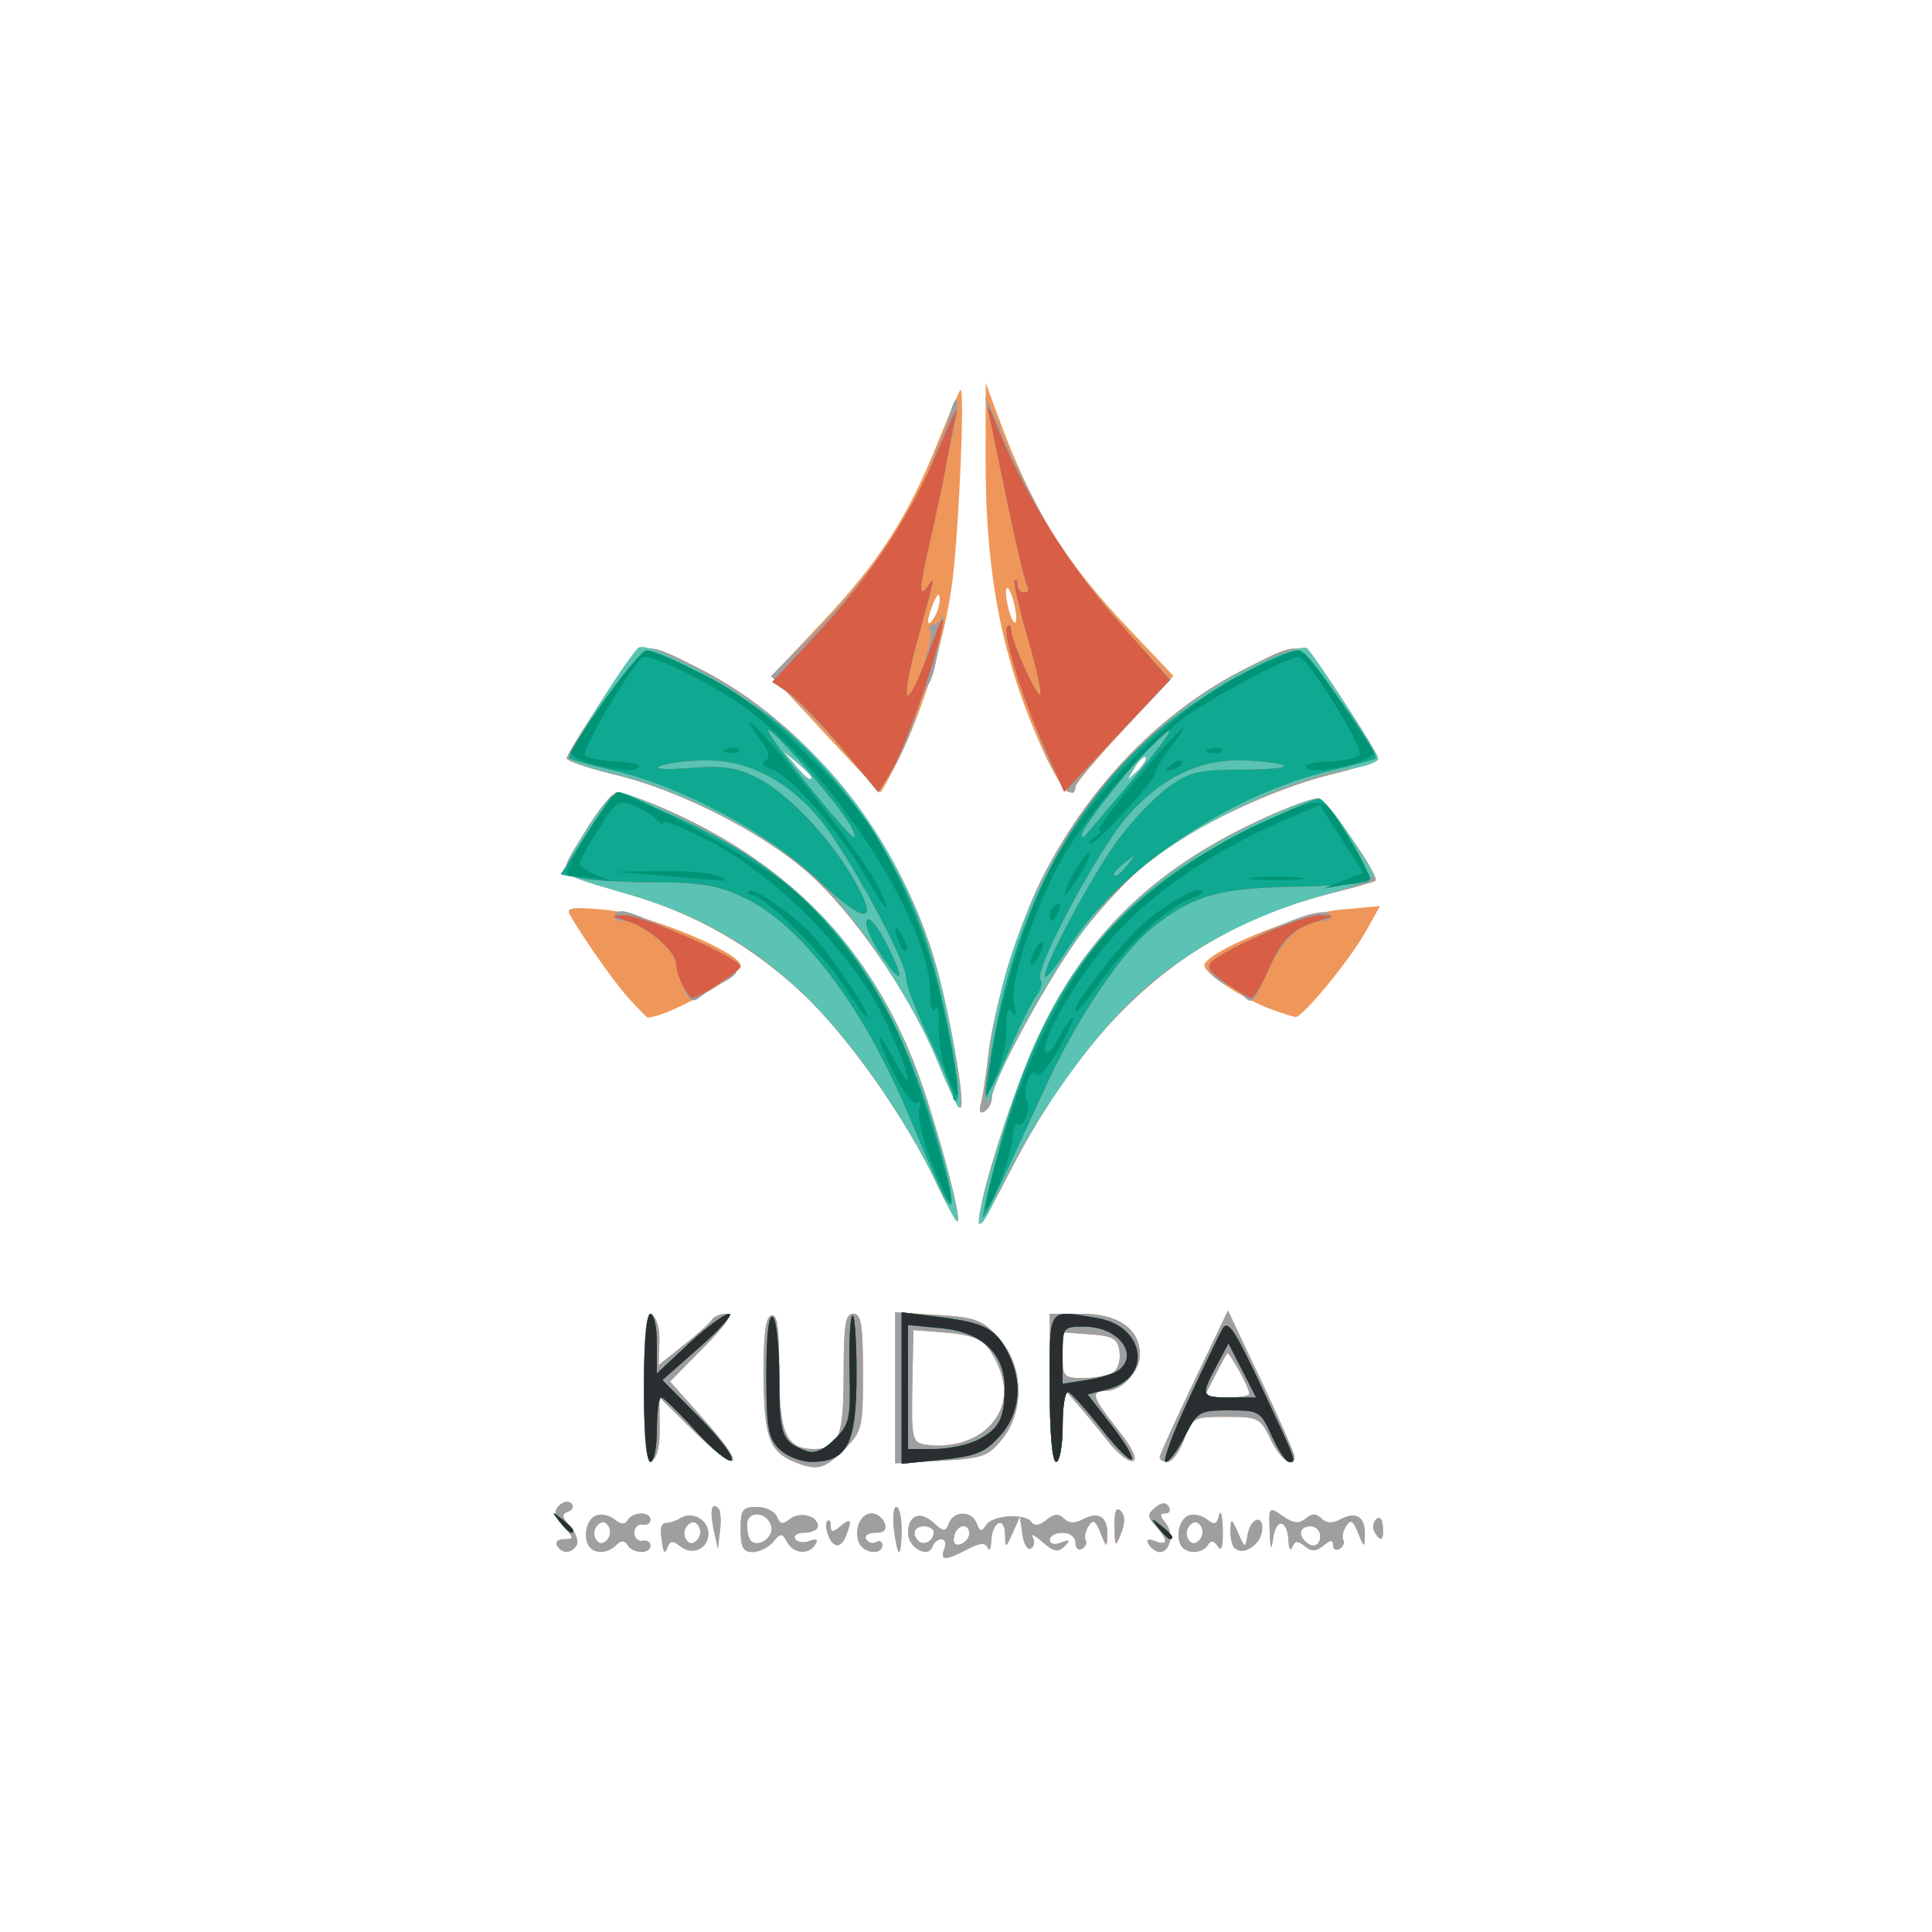 <?xml version="1.0" encoding="UTF-8" standalone="no"?> <svg xmlns:inkscape="http://www.inkscape.org/namespaces/inkscape" xmlns:sodipodi="http://sodipodi.sourceforge.net/DTD/sodipodi-0.dtd" xmlns="http://www.w3.org/2000/svg" xmlns:svg="http://www.w3.org/2000/svg" version="1.1" id="svg4473" width="96" height="96" viewBox="0 0 96 96" sodipodi:docname="kudra.svg" inkscape:version="1.1.1 (3bf5ae0d25, 2021-09-20)"><defs id="defs4477"></defs><g inkscape:groupmode="layer" inkscape:label="Image" id="g4479"><g id="g4501"><path style="fill:#ef975a;stroke-width:0.32" d="m 46.924,76.96 c 0.101,-0.264 0.037,-0.48 -0.143,-0.48 -0.18,0 -0.384,0.17 -0.453,0.378 -0.198,0.594 -1.207,0.035 -1.207,-0.669 0,-0.897 0.582,-1.141 1.261,-0.526 0.517,0.468 0.601,0.471 0.77,0.031 0.247,-0.644 1.135,-0.636 1.384,0.013 0.156,0.407 0.246,0.423 0.458,0.08 0.312,-0.505 1.953,-0.614 2.263,-0.151 0.139,0.207 0.401,0.169 0.734,-0.107 0.38,-0.315 0.613,-0.335 0.873,-0.074 0.244,0.244 0.543,0.255 0.953,0.036 0.769,-0.411 1.23,-0.117 1.204,0.769 -0.019,0.666 -0.036,0.661 -0.336,-0.091 -0.251,-0.628 -0.375,-0.697 -0.599,-0.335 -0.155,0.251 -0.218,0.562 -0.138,0.69 0.079,0.128 -0.002,0.324 -0.181,0.434 C 53.586,77.067 53.44,76.933 53.44,76.659 53.44,76.373 53.166,76.16 52.8,76.16 c -0.352,0 -0.64,0.159 -0.64,0.354 0,0.205 0.236,0.265 0.56,0.141 0.443,-0.169 0.478,-0.131 0.168,0.182 -0.311,0.314 -0.538,0.268 -1.095,-0.221 -0.386,-0.339 -0.603,-0.446 -0.482,-0.239 0.121,0.208 0.084,0.462 -0.083,0.565 -0.167,0.103 -0.358,-0.211 -0.425,-0.698 L 50.68,75.36 l -0.36,0.8 c -0.36,0.8 -0.36,0.8 -0.38,0.061 -0.025,-0.925 -0.651,-0.598 -0.686,0.358 -0.014,0.386 -0.094,0.534 -0.177,0.329 -0.112,-0.273 -0.381,-0.253 -1.015,0.078 -1.104,0.576 -1.367,0.57 -1.138,-0.026 z M 46.4,76.141 C 46.4,75.976 46.184,75.84 45.92,75.84 c -0.495,0 -0.636,0.378 -0.275,0.738 C 45.9,76.834 46.4,76.545 46.4,76.141 Z m 1.76,0.072 c 0,-0.579 -0.626,-0.473 -0.751,0.127 -0.069,0.334 0.051,0.48 0.32,0.39 0.237,-0.079 0.431,-0.312 0.431,-0.517 z M 27.68,76.8 c -0.109,-0.176 0.049,-0.32 0.351,-0.32 0.506,0 0.503,-0.051 -0.038,-0.648 -0.444,-0.491 -0.496,-0.737 -0.215,-1.019 0.204,-0.204 0.482,-0.253 0.616,-0.109 0.135,0.144 0.057,0.33 -0.174,0.412 -0.326,0.116 -0.302,0.28 0.111,0.736 0.292,0.323 0.436,0.74 0.321,0.927 -0.265,0.428 -0.715,0.437 -0.972,0.02 z m 1.653,0.107 c -0.392,-0.392 -0.219,-1.404 0.271,-1.593 0.266,-0.102 0.685,-0.019 0.932,0.186 0.306,0.254 0.513,0.266 0.655,0.036 C 31.454,75.108 32.32,75.096 32.32,75.52 c 0,0.176 -0.18,0.284 -0.4,0.24 -0.22,-0.044 -0.4,0.136 -0.4,0.4 0,0.264 0.18,0.444 0.4,0.4 0.22,-0.044 0.4,0.064 0.4,0.24 0,0.43 -0.867,0.409 -1.137,-0.028 -0.155,-0.251 -0.312,-0.251 -0.563,0 -0.393,0.393 -0.968,0.453 -1.287,0.135 z M 30.24,75.84 c -0.155,-0.251 -0.339,-0.269 -0.552,-0.056 -0.176,0.176 -0.215,0.489 -0.088,0.696 0.155,0.251 0.339,0.269 0.552,0.056 0.176,-0.176 0.215,-0.489 0.088,-0.696 z m 2.697,1.04 C 32.772,75.975 32.816,75.68 33.12,75.675 c 0.176,-0.003 0.487,-0.111 0.691,-0.241 C 34.386,75.068 35.2,75.52 35.2,76.204 c 0,0.76 -0.813,1.116 -1.413,0.618 -0.34,-0.282 -0.484,-0.271 -0.611,0.044 -0.129,0.321 -0.182,0.324 -0.239,0.013 z M 34.72,75.84 c -0.155,-0.251 -0.339,-0.269 -0.552,-0.056 -0.176,0.176 -0.215,0.489 -0.088,0.696 0.155,0.251 0.339,0.269 0.552,0.056 0.176,-0.176 0.215,-0.489 0.088,-0.696 z M 36.8,76 c 0,-0.985 0.098,-1.12 0.81,-1.12 0.446,0 0.894,0.22 0.997,0.488 0.144,0.374 0.29,0.403 0.626,0.124 0.485,-0.402 1.407,-0.181 1.407,0.338 0,0.182 -0.296,0.33 -0.659,0.33 -0.362,0 -0.574,0.138 -0.47,0.306 0.104,0.168 0.424,0.216 0.711,0.106 0.349,-0.134 0.446,-0.076 0.291,0.174 -0.328,0.531 -1.072,0.464 -1.402,-0.126 -0.254,-0.454 -0.319,-0.454 -0.695,0 C 38.188,76.895 37.731,77.12 37.401,77.12 36.928,77.12 36.8,76.882 36.8,76 Z m 1.532,-0.117 C 38.184,75.117 37.12,75.011 37.12,75.763 c 0,0.336 0.086,0.696 0.191,0.801 0.353,0.353 1.121,-0.16 1.021,-0.681 z M 42.676,76.64 c -0.254,-0.663 0.091,-1.44 0.64,-1.44 0.251,0 0.539,0.216 0.64,0.48 0.126,0.329 -0.019,0.48 -0.465,0.48 -0.358,0 -0.559,0.146 -0.448,0.325 0.111,0.179 0.335,0.242 0.499,0.141 0.164,-0.101 0.298,-0.032 0.298,0.155 0,0.519 -0.956,0.403 -1.164,-0.141 z M 44.419,76 c -0.072,-0.616 -0.016,-1.12 0.125,-1.12 0.141,0 0.256,0.504 0.256,1.12 0,0.616 -0.056,1.12 -0.125,1.12 -0.069,0 -0.184,-0.504 -0.256,-1.12 z m 12.667,0.746 c -0.156,-0.252 -0.057,-0.307 0.301,-0.17 0.664,0.255 0.682,-0.04 0.044,-0.745 -0.423,-0.467 -0.427,-0.59 -0.028,-0.921 0.313,-0.26 0.526,-0.275 0.667,-0.046 0.114,0.185 0.037,0.336 -0.171,0.336 -0.283,0 -0.279,0.119 0.017,0.476 0.42,0.506 0.233,1.444 -0.288,1.444 -0.171,0 -0.415,-0.168 -0.543,-0.374 z m 1.687,0.161 c -0.392,-0.392 -0.219,-1.404 0.271,-1.593 0.266,-0.102 0.686,-0.018 0.933,0.187 0.355,0.294 0.481,0.251 0.599,-0.204 0.082,-0.317 0.164,-9.6e-4 0.182,0.703 0.021,0.827 -0.065,1.127 -0.243,0.846 -0.192,-0.303 -0.341,-0.327 -0.494,-0.08 -0.243,0.394 -0.919,0.47 -1.248,0.141 z M 59.68,75.84 c -0.155,-0.251 -0.339,-0.269 -0.552,-0.056 -0.176,0.176 -0.215,0.489 -0.088,0.696 0.155,0.251 0.339,0.269 0.552,0.056 0.176,-0.176 0.215,-0.489 0.088,-0.696 z m 1.653,1.067 c -0.117,-0.117 -0.204,-0.513 -0.193,-0.88 0.018,-0.603 0.054,-0.59 0.375,0.133 0.354,0.798 0.356,0.798 0.482,0.08 C 62.132,75.477 62.72,75.23 62.72,75.936 c 0,0.773 -0.932,1.426 -1.387,0.971 z m 1.755,-0.845 c -0.047,-1.191 -0.032,-1.207 0.65,-0.729 0.527,0.369 0.805,0.4 1.134,0.128 0.319,-0.265 0.53,-0.266 0.791,-0.006 0.244,0.244 0.543,0.255 0.953,0.036 0.769,-0.411 1.23,-0.117 1.204,0.769 -0.019,0.666 -0.036,0.661 -0.336,-0.091 -0.251,-0.628 -0.375,-0.697 -0.599,-0.335 -0.155,0.251 -0.218,0.562 -0.138,0.69 0.079,0.128 -0.002,0.324 -0.181,0.434 C 66.386,77.067 66.24,76.988 66.24,76.78 c 0,-0.282 -0.122,-0.277 -0.48,0.02 -0.367,0.304 -0.586,0.31 -0.929,0.026 -0.345,-0.286 -0.487,-0.277 -0.615,0.041 -0.091,0.227 -0.177,0.098 -0.191,-0.288 -0.038,-1.057 -0.603,-1.195 -0.756,-0.184 -0.107,0.708 -0.143,0.641 -0.182,-0.333 z M 65.6,76.32 c 0,-0.264 -0.216,-0.48 -0.48,-0.48 -0.5,0 -0.635,0.378 -0.267,0.747 C 65.222,76.955 65.6,76.82 65.6,76.32 Z M 35.463,76 c -0.206,-0.959 -0.107,-1.39 0.241,-1.043 0.101,0.101 0.135,0.593 0.075,1.093 L 35.67,76.96 Z m 5.684,0.274 c -0.111,-0.289 -0.126,-0.601 -0.034,-0.693 0.092,-0.092 0.168,0.018 0.168,0.245 0,0.33 0.096,0.333 0.48,0.014 0.521,-0.432 0.586,-0.329 0.286,0.454 -0.251,0.654 -0.644,0.646 -0.899,-0.02 z M 55.38,75.856 c -0.014,-0.758 0.083,-1.001 0.309,-0.774 0.218,0.218 0.225,0.591 0.02,1.104 -0.291,0.728 -0.311,0.708 -0.33,-0.33 z m 12.922,0.276 c -0.118,-0.191 -0.085,-0.478 0.073,-0.636 0.171,-0.171 0.308,-0.03 0.336,0.348 0.054,0.71 -0.087,0.81 -0.41,0.288 z M 39.509,72.656 c -1.284,-0.521 -1.539,-1.212 -1.565,-4.245 -0.017,-2.059 0.093,-2.949 0.376,-3.047 0.301,-0.103 0.4,0.579 0.4,2.746 C 38.72,71.228 39.061,72 40.439,72 41.687,72 41.92,71.412 41.92,68.256 c 0,-2.432 0.088,-2.976 0.48,-2.976 0.391,0 0.48,0.536 0.48,2.905 0,2.784 -0.039,2.944 -0.935,3.84 -0.975,0.975 -1.349,1.071 -2.436,0.631 z M 32,68.96 c 0,-2.848 0.095,-3.7 0.4,-3.593 0.23,0.081 0.385,0.631 0.364,1.299 l -0.036,1.159 1.231,-0.975 c 0.677,-0.536 1.314,-1.109 1.415,-1.272 0.101,-0.163 0.422,-0.297 0.714,-0.297 0.35,0 -0.034,0.572 -1.132,1.683 l -1.662,1.683 1.779,1.997 c 2.127,2.388 1.629,2.669 -0.683,0.386 l -1.631,-1.611 0.021,1.499 c 0.013,0.928 -0.132,1.552 -0.379,1.637 C 32.095,72.66 32,71.807 32,68.96 Z m 12.48,-0.001 v -3.753 l 2.122,0.135 c 1.904,0.121 2.216,0.241 3.04,1.162 1.219,1.364 1.289,3.589 0.157,5.004 -0.688,0.86 -0.968,0.959 -3.038,1.076 L 44.48,72.712 v -3.753 z m 4.72,1.87 c 0.836,-0.911 0.916,-2.002 0.244,-3.302 -0.515,-0.997 -0.945,-1.201 -2.831,-1.343 l -1.227,-0.093 -0.053,2.783 c -0.049,2.552 7.4e-5,2.792 0.587,2.898 1.227,0.221 2.565,-0.163 3.28,-0.943 z M 52.16,68.96 v -3.68 h 1.6 c 1.808,0 2.88,0.756 2.88,2.03 0,0.85 -0.904,1.81 -1.705,1.81 -0.767,0 -0.671,0.301 0.61,1.913 0.706,0.888 0.994,1.481 0.756,1.56 -0.21,0.07 -0.76,-0.356 -1.222,-0.947 -0.462,-0.591 -1.159,-1.437 -1.549,-1.88 L 52.82,68.96 52.81,70.8 C 52.805,71.812 52.656,72.64 52.48,72.64 c -0.195,0 -0.32,-1.44 -0.32,-3.68 z m 3.148,-0.761 c 0.235,-0.149 0.379,-0.615 0.32,-1.035 C 55.536,66.515 55.316,66.385 54.16,66.302 L 52.8,66.203 v 1.138 c 0,1.072 0.061,1.138 1.04,1.134 0.572,-0.003 1.233,-0.127 1.468,-0.276 z M 57.624,72.4 c 0.013,-0.132 0.781,-1.824 1.708,-3.76 l 1.684,-3.52 1.652,3.487 c 0.909,1.918 1.652,3.61 1.652,3.76 0,0.671 -0.699,0.172 -1.184,-0.847 -0.51,-1.07 -0.609,-1.12 -2.214,-1.12 -1.63,0 -1.692,0.034 -2.085,1.12 -0.223,0.616 -0.592,1.12 -0.821,1.12 -0.229,0 -0.405,-0.108 -0.392,-0.24 z M 62.08,69.264 c 0,-0.301 -1.002,-2.13 -1.103,-2.014 C 60.924,67.311 60.643,67.828 60.352,68.4 l -0.529,1.04 h 1.128 C 61.572,69.44 62.08,69.361 62.08,69.264 Z M 48.641,60.78 c 0.003,-1.377 1.824,-6.961 3.177,-9.74 2.354,-4.833 5.726,-8.004 11.11,-10.445 1.11,-0.503 2.234,-0.915 2.497,-0.915 0.423,0 3.164,3.837 2.917,4.084 -0.053,0.053 -1.016,0.327 -2.14,0.608 -7.143,1.787 -12.049,6.062 -16.128,14.056 -0.789,1.547 -1.434,2.605 -1.434,2.352 z m -2.104,-1.982 C 45.028,55.587 42.102,51.444 39.864,49.35 37.374,47.021 34.611,45.436 31.36,44.472 c -3.919,-1.162 -3.677,-0.839 -2.317,-3.105 0.658,-1.096 1.386,-1.996 1.617,-2 0.231,-0.004 1.167,0.311 2.08,0.699 6.359,2.705 10.535,6.994 12.848,13.196 0.896,2.401 2.198,7.217 2.004,7.411 -0.066,0.066 -0.541,-0.778 -1.056,-1.875 z m 2.202,-3.958 c 0.092,-0.33 0.266,-1.464 0.386,-2.52 0.261,-2.297 1.52,-6.426 2.635,-8.64 2.338,-4.643 5.936,-8.349 10.173,-10.479 2.904,-1.46 2.718,-1.52 4.735,1.511 0.996,1.497 1.81,2.831 1.809,2.965 -0.001,0.134 -1.045,0.495 -2.32,0.802 -2.894,0.698 -6.928,2.621 -9.069,4.322 -0.897,0.713 -2.377,2.283 -3.289,3.488 C 52.166,48.449 49.28,53.739 49.28,54.574 c 0,0.236 -0.159,0.527 -0.354,0.648 -0.228,0.141 -0.295,0.006 -0.186,-0.381 z m 8.189,-17.218 c -0.084,-0.084 -0.344,0.164 -0.577,0.552 -0.405,0.674 -0.398,0.681 0.153,0.153 0.317,-0.304 0.508,-0.621 0.424,-0.705 z M 46.618,52.803 c -1.22,-3.013 -3.745,-6.803 -6.008,-9.017 -2.214,-2.166 -6.617,-4.476 -10.128,-5.313 -1.275,-0.304 -2.319,-0.662 -2.32,-0.796 -0.001,-0.134 0.813,-1.468 1.809,-2.965 2.018,-3.032 1.828,-2.972 4.748,-1.506 5.27,2.645 9.787,8.187 11.66,14.305 0.745,2.433 1.65,7.532 1.336,7.525 -0.108,-0.002 -0.602,-1.007 -1.098,-2.233 z M 40.32,38.61 c 0,-0.061 -0.324,-0.385 -0.72,-0.72 L 38.88,37.28 39.49,38 C 40.062,38.677 40.32,38.866 40.32,38.61 Z M 31.307,49.68 c -0.71,-0.769 -2.181,-2.845 -2.982,-4.209 -0.219,-0.373 0.074,-0.418 1.719,-0.269 2.053,0.186 6.756,2.12 6.756,2.778 0,0.529 -3.679,2.58 -4.628,2.58 -0.029,0 -0.418,-0.396 -0.865,-0.88 z M 63.2,50.164 c -1.356,-0.487 -3.36,-1.79 -3.36,-2.184 0,-0.658 4.703,-2.592 6.754,-2.778 l 1.981,-0.18 -0.718,1.277 c -0.796,1.417 -3.147,4.275 -3.483,4.235 C 64.257,50.521 63.728,50.354 63.2,50.164 Z M 41.011,36.469 38.342,33.588 40.851,30.922 c 2.834,-3.011 4.234,-5.183 5.725,-8.881 0.566,-1.404 1.082,-2.605 1.146,-2.67 0.229,-0.23 -0.06,6.748 -0.389,9.43 -0.35,2.849 -1.447,6.468 -2.74,9.04 -0.42,0.836 -0.798,1.518 -0.839,1.515 -0.041,-0.003 -1.276,-1.301 -2.744,-2.886 z M 46.693,29.76 c -0.012,-0.316 -0.111,-0.262 -0.293,0.16 -0.378,0.88 -0.378,1.385 0,0.8 0.171,-0.264 0.302,-0.696 0.293,-0.96 z m 5.163,7.6 c -2.078,-4.594 -2.903,-8.813 -2.884,-14.743 l 0.012,-3.577 0.591,1.6 c 1.728,4.68 3.264,7.177 6.54,10.633 l 2.194,2.314 -2.434,2.62 C 54.535,37.647 53.44,38.946 53.44,39.093 53.44,39.24 53.287,39.36 53.1,39.36 c -0.187,0 -0.747,-0.9 -1.245,-2 z m -1.478,-7.417 c -0.118,-0.469 -0.276,-0.791 -0.351,-0.716 -0.075,0.075 -0.041,0.521 0.077,0.99 0.118,0.469 0.276,0.791 0.351,0.716 0.075,-0.075 0.041,-0.521 -0.077,-0.99 z" id="path4515"></path><path style="fill:#9e9fa0;stroke-width:0.32" d="m 46.924,76.96 c 0.101,-0.264 0.037,-0.48 -0.143,-0.48 -0.18,0 -0.384,0.17 -0.453,0.378 -0.198,0.594 -1.207,0.035 -1.207,-0.669 0,-0.897 0.582,-1.141 1.261,-0.526 0.517,0.468 0.601,0.471 0.77,0.031 0.247,-0.644 1.135,-0.636 1.384,0.013 0.156,0.407 0.246,0.423 0.458,0.08 0.312,-0.505 1.953,-0.614 2.263,-0.151 0.139,0.207 0.401,0.169 0.734,-0.107 0.38,-0.315 0.613,-0.335 0.873,-0.074 0.244,0.244 0.543,0.255 0.953,0.036 0.769,-0.411 1.23,-0.117 1.204,0.769 -0.019,0.666 -0.036,0.661 -0.336,-0.091 -0.251,-0.628 -0.375,-0.697 -0.599,-0.335 -0.155,0.251 -0.218,0.562 -0.138,0.69 0.079,0.128 -0.002,0.324 -0.181,0.434 C 53.586,77.067 53.44,76.933 53.44,76.659 53.44,76.373 53.166,76.16 52.8,76.16 c -0.352,0 -0.64,0.159 -0.64,0.354 0,0.205 0.236,0.265 0.56,0.141 0.443,-0.169 0.478,-0.131 0.168,0.182 -0.311,0.314 -0.538,0.268 -1.095,-0.221 -0.386,-0.339 -0.603,-0.446 -0.482,-0.239 0.121,0.208 0.084,0.462 -0.083,0.565 -0.167,0.103 -0.358,-0.211 -0.425,-0.698 L 50.68,75.36 l -0.36,0.8 c -0.36,0.8 -0.36,0.8 -0.38,0.061 -0.025,-0.925 -0.651,-0.598 -0.686,0.358 -0.014,0.386 -0.094,0.534 -0.177,0.329 -0.112,-0.273 -0.381,-0.253 -1.015,0.078 -1.104,0.576 -1.367,0.57 -1.138,-0.026 z M 46.4,76.141 C 46.4,75.976 46.184,75.84 45.92,75.84 c -0.495,0 -0.636,0.378 -0.275,0.738 C 45.9,76.834 46.4,76.545 46.4,76.141 Z m 1.76,0.072 c 0,-0.579 -0.626,-0.473 -0.751,0.127 -0.069,0.334 0.051,0.48 0.32,0.39 0.237,-0.079 0.431,-0.312 0.431,-0.517 z M 27.68,76.8 c -0.109,-0.176 0.049,-0.32 0.351,-0.32 0.506,0 0.503,-0.051 -0.038,-0.648 -0.444,-0.491 -0.496,-0.737 -0.215,-1.019 0.204,-0.204 0.482,-0.253 0.616,-0.109 0.135,0.144 0.057,0.33 -0.174,0.412 -0.326,0.116 -0.302,0.28 0.111,0.736 0.292,0.323 0.436,0.74 0.321,0.927 -0.265,0.428 -0.715,0.437 -0.972,0.02 z m 1.653,0.107 c -0.392,-0.392 -0.219,-1.404 0.271,-1.593 0.266,-0.102 0.685,-0.019 0.932,0.186 0.306,0.254 0.513,0.266 0.655,0.036 C 31.454,75.108 32.32,75.096 32.32,75.52 c 0,0.176 -0.18,0.284 -0.4,0.24 -0.22,-0.044 -0.4,0.136 -0.4,0.4 0,0.264 0.18,0.444 0.4,0.4 0.22,-0.044 0.4,0.064 0.4,0.24 0,0.43 -0.867,0.409 -1.137,-0.028 -0.155,-0.251 -0.312,-0.251 -0.563,0 -0.393,0.393 -0.968,0.453 -1.287,0.135 z M 30.24,75.84 c -0.155,-0.251 -0.339,-0.269 -0.552,-0.056 -0.176,0.176 -0.215,0.489 -0.088,0.696 0.155,0.251 0.339,0.269 0.552,0.056 0.176,-0.176 0.215,-0.489 0.088,-0.696 z m 2.697,1.04 C 32.772,75.975 32.816,75.68 33.12,75.675 c 0.176,-0.003 0.487,-0.111 0.691,-0.241 C 34.386,75.068 35.2,75.52 35.2,76.204 c 0,0.76 -0.813,1.116 -1.413,0.618 -0.34,-0.282 -0.484,-0.271 -0.611,0.044 -0.129,0.321 -0.182,0.324 -0.239,0.013 z M 34.72,75.84 c -0.155,-0.251 -0.339,-0.269 -0.552,-0.056 -0.176,0.176 -0.215,0.489 -0.088,0.696 0.155,0.251 0.339,0.269 0.552,0.056 0.176,-0.176 0.215,-0.489 0.088,-0.696 z M 36.8,76 c 0,-0.985 0.098,-1.12 0.81,-1.12 0.446,0 0.894,0.22 0.997,0.488 0.144,0.374 0.29,0.403 0.626,0.124 0.485,-0.402 1.407,-0.181 1.407,0.338 0,0.182 -0.296,0.33 -0.659,0.33 -0.362,0 -0.574,0.138 -0.47,0.306 0.104,0.168 0.424,0.216 0.711,0.106 0.349,-0.134 0.446,-0.076 0.291,0.174 -0.328,0.531 -1.072,0.464 -1.402,-0.126 -0.254,-0.454 -0.319,-0.454 -0.695,0 C 38.188,76.895 37.731,77.12 37.401,77.12 36.928,77.12 36.8,76.882 36.8,76 Z m 1.532,-0.117 C 38.184,75.117 37.12,75.011 37.12,75.763 c 0,0.336 0.086,0.696 0.191,0.801 0.353,0.353 1.121,-0.16 1.021,-0.681 z M 42.676,76.64 c -0.254,-0.663 0.091,-1.44 0.64,-1.44 0.251,0 0.539,0.216 0.64,0.48 0.126,0.329 -0.019,0.48 -0.465,0.48 -0.358,0 -0.559,0.146 -0.448,0.325 0.111,0.179 0.335,0.242 0.499,0.141 0.164,-0.101 0.298,-0.032 0.298,0.155 0,0.519 -0.956,0.403 -1.164,-0.141 z M 44.419,76 c -0.072,-0.616 -0.016,-1.12 0.125,-1.12 0.141,0 0.256,0.504 0.256,1.12 0,0.616 -0.056,1.12 -0.125,1.12 -0.069,0 -0.184,-0.504 -0.256,-1.12 z m 12.667,0.746 c -0.156,-0.252 -0.057,-0.307 0.301,-0.17 0.664,0.255 0.682,-0.04 0.044,-0.745 -0.423,-0.467 -0.427,-0.59 -0.028,-0.921 0.313,-0.26 0.526,-0.275 0.667,-0.046 0.114,0.185 0.037,0.336 -0.171,0.336 -0.283,0 -0.279,0.119 0.017,0.476 0.42,0.506 0.233,1.444 -0.288,1.444 -0.171,0 -0.415,-0.168 -0.543,-0.374 z m 1.687,0.161 c -0.392,-0.392 -0.219,-1.404 0.271,-1.593 0.266,-0.102 0.686,-0.018 0.933,0.187 0.355,0.294 0.481,0.251 0.599,-0.204 0.082,-0.317 0.164,-9.6e-4 0.182,0.703 0.021,0.827 -0.065,1.127 -0.243,0.846 -0.192,-0.303 -0.341,-0.327 -0.494,-0.08 -0.243,0.394 -0.919,0.47 -1.248,0.141 z M 59.68,75.84 c -0.155,-0.251 -0.339,-0.269 -0.552,-0.056 -0.176,0.176 -0.215,0.489 -0.088,0.696 0.155,0.251 0.339,0.269 0.552,0.056 0.176,-0.176 0.215,-0.489 0.088,-0.696 z m 1.653,1.067 c -0.117,-0.117 -0.204,-0.513 -0.193,-0.88 0.018,-0.603 0.054,-0.59 0.375,0.133 0.354,0.798 0.356,0.798 0.482,0.08 C 62.132,75.477 62.72,75.23 62.72,75.936 c 0,0.773 -0.932,1.426 -1.387,0.971 z m 1.755,-0.845 c -0.047,-1.191 -0.032,-1.207 0.65,-0.729 0.527,0.369 0.805,0.4 1.134,0.128 0.319,-0.265 0.53,-0.266 0.791,-0.006 0.244,0.244 0.543,0.255 0.953,0.036 0.769,-0.411 1.23,-0.117 1.204,0.769 -0.019,0.666 -0.036,0.661 -0.336,-0.091 -0.251,-0.628 -0.375,-0.697 -0.599,-0.335 -0.155,0.251 -0.218,0.562 -0.138,0.69 0.079,0.128 -0.002,0.324 -0.181,0.434 C 66.386,77.067 66.24,76.988 66.24,76.78 c 0,-0.282 -0.122,-0.277 -0.48,0.02 -0.367,0.304 -0.586,0.31 -0.929,0.026 -0.345,-0.286 -0.487,-0.277 -0.615,0.041 -0.091,0.227 -0.177,0.098 -0.191,-0.288 -0.038,-1.057 -0.603,-1.195 -0.756,-0.184 -0.107,0.708 -0.143,0.641 -0.182,-0.333 z M 65.6,76.32 c 0,-0.264 -0.216,-0.48 -0.48,-0.48 -0.5,0 -0.635,0.378 -0.267,0.747 C 65.222,76.955 65.6,76.82 65.6,76.32 Z M 35.463,76 c -0.206,-0.959 -0.107,-1.39 0.241,-1.043 0.101,0.101 0.135,0.593 0.075,1.093 L 35.67,76.96 Z m 5.684,0.274 c -0.111,-0.289 -0.126,-0.601 -0.034,-0.693 0.092,-0.092 0.168,0.018 0.168,0.245 0,0.33 0.096,0.333 0.48,0.014 0.521,-0.432 0.586,-0.329 0.286,0.454 -0.251,0.654 -0.644,0.646 -0.899,-0.02 z M 55.38,75.856 c -0.014,-0.758 0.083,-1.001 0.309,-0.774 0.218,0.218 0.225,0.591 0.02,1.104 -0.291,0.728 -0.311,0.708 -0.33,-0.33 z m 12.922,0.276 c -0.118,-0.191 -0.085,-0.478 0.073,-0.636 0.171,-0.171 0.308,-0.03 0.336,0.348 0.054,0.71 -0.087,0.81 -0.41,0.288 z M 39.509,72.656 c -1.284,-0.521 -1.539,-1.212 -1.565,-4.245 -0.017,-2.059 0.093,-2.949 0.376,-3.047 0.301,-0.103 0.4,0.579 0.4,2.746 C 38.72,71.228 39.061,72 40.439,72 41.687,72 41.92,71.412 41.92,68.256 c 0,-2.432 0.088,-2.976 0.48,-2.976 0.391,0 0.48,0.536 0.48,2.905 0,2.784 -0.039,2.944 -0.935,3.84 -0.975,0.975 -1.349,1.071 -2.436,0.631 z M 32,68.96 c 0,-2.848 0.095,-3.7 0.4,-3.593 0.23,0.081 0.385,0.631 0.364,1.299 l -0.036,1.159 1.231,-0.975 c 0.677,-0.536 1.314,-1.109 1.415,-1.272 0.101,-0.163 0.422,-0.297 0.714,-0.297 0.35,0 -0.034,0.572 -1.132,1.683 l -1.662,1.683 1.779,1.997 c 2.127,2.388 1.629,2.669 -0.683,0.386 l -1.631,-1.611 0.021,1.499 c 0.013,0.928 -0.132,1.552 -0.379,1.637 C 32.095,72.66 32,71.807 32,68.96 Z m 12.48,-0.001 v -3.753 l 2.122,0.135 c 1.904,0.121 2.216,0.241 3.04,1.162 1.219,1.364 1.289,3.589 0.157,5.004 -0.688,0.86 -0.968,0.959 -3.038,1.076 L 44.48,72.712 v -3.753 z m 4.72,1.87 c 0.836,-0.911 0.916,-2.002 0.244,-3.302 -0.515,-0.997 -0.945,-1.201 -2.831,-1.343 l -1.227,-0.093 -0.053,2.783 c -0.049,2.552 7.4e-5,2.792 0.587,2.898 1.227,0.221 2.565,-0.163 3.28,-0.943 z M 52.16,68.96 v -3.68 h 1.6 c 1.808,0 2.88,0.756 2.88,2.03 0,0.85 -0.904,1.81 -1.705,1.81 -0.767,0 -0.671,0.301 0.61,1.913 0.706,0.888 0.994,1.481 0.756,1.56 -0.21,0.07 -0.76,-0.356 -1.222,-0.947 -0.462,-0.591 -1.159,-1.437 -1.549,-1.88 L 52.82,68.96 52.81,70.8 C 52.805,71.812 52.656,72.64 52.48,72.64 c -0.195,0 -0.32,-1.44 -0.32,-3.68 z m 3.148,-0.761 c 0.235,-0.149 0.379,-0.615 0.32,-1.035 C 55.536,66.515 55.316,66.385 54.16,66.302 L 52.8,66.203 v 1.138 c 0,1.072 0.061,1.138 1.04,1.134 0.572,-0.003 1.233,-0.127 1.468,-0.276 z M 57.624,72.4 c 0.013,-0.132 0.781,-1.824 1.708,-3.76 l 1.684,-3.52 1.652,3.487 c 0.909,1.918 1.652,3.61 1.652,3.76 0,0.671 -0.699,0.172 -1.184,-0.847 -0.51,-1.07 -0.609,-1.12 -2.214,-1.12 -1.63,0 -1.692,0.034 -2.085,1.12 -0.223,0.616 -0.592,1.12 -0.821,1.12 -0.229,0 -0.405,-0.108 -0.392,-0.24 z M 62.08,69.264 c 0,-0.301 -1.002,-2.13 -1.103,-2.014 C 60.924,67.311 60.643,67.828 60.352,68.4 l -0.529,1.04 h 1.128 C 61.572,69.44 62.08,69.361 62.08,69.264 Z M 48.641,60.78 c 0.003,-1.377 1.824,-6.961 3.177,-9.74 2.354,-4.833 5.726,-8.004 11.11,-10.445 1.11,-0.503 2.234,-0.915 2.497,-0.915 0.423,0 3.164,3.837 2.917,4.084 -0.053,0.053 -1.016,0.327 -2.14,0.608 -7.143,1.787 -12.049,6.062 -16.128,14.056 -0.789,1.547 -1.434,2.605 -1.434,2.352 z m -2.104,-1.982 C 45.028,55.587 42.102,51.444 39.864,49.35 37.374,47.021 34.611,45.436 31.36,44.472 c -3.919,-1.162 -3.677,-0.839 -2.317,-3.105 0.658,-1.096 1.386,-1.996 1.617,-2 0.231,-0.004 1.167,0.311 2.08,0.699 6.359,2.705 10.535,6.994 12.848,13.196 0.896,2.401 2.198,7.217 2.004,7.411 -0.066,0.066 -0.541,-0.778 -1.056,-1.875 z m 2.202,-3.958 c 0.092,-0.33 0.266,-1.464 0.386,-2.52 0.261,-2.297 1.52,-6.426 2.635,-8.64 2.338,-4.643 5.936,-8.349 10.173,-10.479 2.904,-1.46 2.718,-1.52 4.735,1.511 0.996,1.497 1.81,2.831 1.809,2.965 -0.001,0.134 -1.045,0.495 -2.32,0.802 -2.894,0.698 -6.928,2.621 -9.069,4.322 -0.897,0.713 -2.377,2.283 -3.289,3.488 C 52.166,48.449 49.28,53.739 49.28,54.574 c 0,0.236 -0.159,0.527 -0.354,0.648 -0.228,0.141 -0.295,0.006 -0.186,-0.381 z m 8.189,-17.218 c -0.084,-0.084 -0.344,0.164 -0.577,0.552 -0.405,0.674 -0.398,0.681 0.153,0.153 0.317,-0.304 0.508,-0.621 0.424,-0.705 z M 46.618,52.803 c -1.22,-3.013 -3.745,-6.803 -6.008,-9.017 -2.214,-2.166 -6.617,-4.476 -10.128,-5.313 -1.275,-0.304 -2.319,-0.662 -2.32,-0.796 -0.001,-0.134 0.813,-1.468 1.809,-2.965 2.018,-3.032 1.828,-2.972 4.748,-1.506 5.27,2.645 9.787,8.187 11.66,14.305 0.745,2.433 1.65,7.532 1.336,7.525 -0.108,-0.002 -0.602,-1.007 -1.098,-2.233 z M 40.32,38.61 c 0,-0.061 -0.324,-0.385 -0.72,-0.72 L 38.88,37.28 39.49,38 C 40.062,38.677 40.32,38.866 40.32,38.61 Z M 33.97,49.102 C 33.767,48.656 33.6,48.093 33.6,47.853 33.6,47.24 31.759,45.76 30.997,45.76 c -0.349,0 -0.549,-0.138 -0.445,-0.306 0.23,-0.372 0.604,-0.254 3.777,1.197 2.509,1.147 2.809,1.553 1.6,2.161 -0.363,0.183 -0.869,0.506 -1.125,0.718 -0.378,0.314 -0.532,0.235 -0.834,-0.428 z M 61.795,49.482 C 61.557,49.195 61.225,48.96 61.058,48.96 c -0.167,0 -0.505,-0.202 -0.752,-0.448 -0.537,-0.537 -0.375,-0.693 1.934,-1.876 2.158,-1.105 3.62,-1.552 3.852,-1.177 0.102,0.165 -0.079,0.301 -0.402,0.301 -1.014,0 -2.025,0.966 -2.756,2.635 -0.626,1.429 -0.754,1.551 -1.139,1.088 z M 42.396,37.855 c -0.687,-0.844 -1.889,-2.148 -2.67,-2.897 l -1.42,-1.362 1.727,-1.714 c 2.946,-2.925 5.165,-5.962 6.028,-8.252 0.222,-0.588 0.524,-1.357 0.671,-1.709 0.147,-0.352 0.362,-0.975 0.477,-1.384 0.368,-1.307 0.504,-0.517 0.163,0.941 -0.69,2.945 -1.612,7.387 -1.607,7.747 0.003,0.224 0.141,0.182 0.341,-0.104 0.378,-0.54 0.409,-0.694 -0.632,3.12 -0.348,1.276 -0.512,2.32 -0.364,2.32 0.351,0 1.331,-2.874 1.105,-3.24 C 46.12,31.166 46.184,31.04 46.358,31.04 c 0.173,0 0.376,-0.18 0.449,-0.4 0.074,-0.22 0.081,-0.04 0.016,0.4 -0.279,1.895 -0.478,2.721 -0.731,3.03 -0.148,0.181 -0.426,0.906 -0.618,1.61 -0.191,0.704 -0.681,1.827 -1.088,2.495 L 43.646,39.39 42.396,37.855 Z m 9.755,-0.015 c -1.064,-2.384 -2.282,-6.178 -2.114,-6.588 0.115,-0.282 0.158,-0.281 0.177,0.002 0.041,0.612 1.309,3.41 1.471,3.247 0.082,-0.082 -0.202,-1.358 -0.631,-2.835 -0.429,-1.477 -0.716,-2.75 -0.638,-2.829 0.079,-0.079 0.143,0.025 0.143,0.23 0,0.205 0.152,0.373 0.339,0.373 0.186,0 0.252,-0.141 0.145,-0.313 -0.107,-0.172 -0.545,-2.008 -0.973,-4.08 C 49.642,22.975 49.212,20.92 49.116,20.48 l -0.174,-0.8 0.381,0.8 c 0.209,0.44 0.395,0.872 0.412,0.96 0.109,0.549 2.808,5.741 3.285,6.318 0.319,0.386 1.012,1.246 1.54,1.911 0.528,0.665 1.557,1.857 2.288,2.65 L 58.175,33.76 55.808,36.26 c -1.302,1.375 -2.368,2.635 -2.368,2.8 0,0.788 -0.679,0.145 -1.288,-1.22 z" id="path4513"></path><path style="fill:#5bc3b4;stroke-width:0.32" d="m 57.559,75.92 c -0.398,-0.508 -0.387,-0.519 0.121,-0.121 0.308,0.242 0.56,0.494 0.56,0.56 0,0.263 -0.263,0.094 -0.681,-0.439 z M 27.799,75.6 c -0.398,-0.508 -0.387,-0.519 0.121,-0.121 0.308,0.242 0.56,0.494 0.56,0.56 0,0.263 -0.263,0.094 -0.681,-0.439 z M 32,68.96 c 0,-2.24 0.125,-3.68 0.32,-3.68 0.176,0 0.32,0.668 0.32,1.484 v 1.484 l 1.586,-1.484 c 0.872,-0.816 1.772,-1.482 2,-1.479 0.228,0.003 -0.425,0.744 -1.45,1.647 l -1.863,1.643 1.845,1.865 c 1.015,1.026 1.73,1.976 1.589,2.113 C 36.207,72.688 35.412,72.044 34.581,71.12 33.749,70.196 32.973,69.44 32.855,69.44 32.737,69.44 32.64,70.16 32.64,71.04 c 0,0.88 -0.144,1.6 -0.32,1.6 C 32.125,72.64 32,71.2 32,68.96 Z M 38.72,72 c -0.551,-0.551 -0.64,-1.067 -0.64,-3.699 0,-1.958 0.115,-2.988 0.32,-2.861 0.176,0.109 0.32,1.468 0.32,3.02 0,2.866 0.126,3.2 1.378,3.647 0.383,0.137 0.848,-0.064 1.38,-0.596 0.737,-0.737 0.797,-1.01 0.735,-3.363 -0.037,-1.408 0.026,-2.654 0.14,-2.768 0.114,-0.114 0.207,1.185 0.207,2.886 0,3.498 -0.448,4.373 -2.24,4.373 -0.533,0 -1.244,-0.284 -1.6,-0.64 z m 6.08,-3.031 v -3.762 l 1.84,0.229 c 2.266,0.282 2.82,0.566 3.437,1.758 0.766,1.482 0.617,3.049 -0.397,4.165 -0.741,0.816 -1.195,1.001 -2.88,1.171 l -2,0.202 z m 3.817,2.563 C 49.654,70.996 49.92,70.468 49.92,68.952 c 0,-1.698 -1.13,-2.76 -3.139,-2.953 L 45.12,65.839 V 68.919 72 h 1.296 c 0.713,0 1.703,-0.211 2.201,-0.468 z M 52.16,68.96 c 0,-4.089 -0.14,-3.881 2.342,-3.471 2.403,0.397 2.788,2.958 0.532,3.543 l -0.991,0.257 1.185,1.522 c 0.652,0.837 1.105,1.602 1.006,1.701 -0.099,0.099 -0.784,-0.588 -1.522,-1.526 C 53.974,70.048 53.242,69.232 53.085,69.173 52.928,69.115 52.8,69.871 52.8,70.853 52.8,71.836 52.656,72.64 52.48,72.64 c -0.195,0 -0.32,-1.44 -0.32,-3.68 z M 55.6,68.076 C 56.614,67.279 55.541,65.92 53.897,65.92 52.812,65.92 52.8,65.936 52.8,67.34 v 1.42 L 54,68.575 c 0.66,-0.101 1.38,-0.326 1.6,-0.499 z m 3.419,1.551 c 0.769,-1.657 1.544,-3.273 1.722,-3.591 0.27,-0.483 0.595,-9.6e-4 1.951,2.897 1.78,3.802 1.745,3.707 1.356,3.707 -0.149,0 -0.531,-0.576 -0.849,-1.28 -0.558,-1.237 -0.629,-1.28 -2.122,-1.28 -1.48,0 -1.572,0.054 -2.198,1.28 -0.359,0.704 -0.789,1.28 -0.956,1.28 -0.167,0 0.326,-1.355 1.095,-3.012 z m 2.709,-1.531 -0.685,-1.344 -0.588,1.104 C 59.644,69.378 59.67,69.44 61.127,69.44 h 1.287 z M 46.537,58.806 C 44.958,55.459 42.137,51.465 39.807,49.28 37.275,46.905 34.808,45.502 31.36,44.475 c -3.858,-1.149 -3.632,-0.842 -2.295,-3.108 0.683,-1.158 1.398,-1.996 1.706,-2 0.292,-0.004 1.956,0.707 3.698,1.579 5.364,2.685 8.629,6.217 10.858,11.743 0.984,2.441 2.477,7.775 2.242,8.01 -0.052,0.052 -0.516,-0.8 -1.031,-1.893 z M 48.645,60.56 c 0.016,-0.722 1.322,-5.069 2.201,-7.326 1.803,-4.633 4.257,-7.789 8.069,-10.377 1.926,-1.308 5.76,-3.149 6.595,-3.168 0.319,-0.007 1.345,1.38 2.738,3.704 0.136,0.227 -0.726,0.608 -2.418,1.07 -3.806,1.038 -7.271,2.946 -9.704,5.343 -2.183,2.151 -5.064,6.302 -6.401,9.222 -0.751,1.641 -1.093,2.126 -1.079,1.533 z m -2.028,-7.757 c -1.009,-2.494 -3.398,-6.31 -5.19,-8.294 -2.29,-2.535 -7.227,-5.25 -11.137,-6.125 -1.012,-0.227 -1.912,-0.528 -2,-0.671 -0.132,-0.214 2.56,-4.57 3.405,-5.509 0.409,-0.455 4.795,1.869 7.047,3.734 3.745,3.101 6.344,7.168 7.806,12.215 0.71,2.451 1.417,6.893 1.095,6.883 -0.068,-0.002 -0.53,-1.007 -1.027,-2.233 z M 40.32,38.61 c 0,-0.061 -0.324,-0.385 -0.72,-0.72 L 38.88,37.28 39.49,38 C 40.062,38.677 40.32,38.866 40.32,38.61 Z m 8.803,14.438 c 0.692,-8.616 6.18,-16.773 13.559,-20.156 1.123,-0.515 2.147,-0.818 2.276,-0.674 0.599,0.67 3.522,5.227 3.522,5.491 0,0.164 -0.684,0.399 -1.52,0.523 -3.462,0.511 -9.374,3.649 -11.677,6.198 -2.134,2.362 -4.644,6.471 -5.889,9.641 -0.43,1.095 -0.438,1.065 -0.271,-1.023 z m 7.806,-15.426 c -0.084,-0.084 -0.344,0.164 -0.577,0.552 -0.405,0.674 -0.398,0.681 0.153,0.153 0.317,-0.304 0.508,-0.621 0.424,-0.705 z M 33.931,48.981 C 33.749,48.641 33.6,48.162 33.6,47.917 33.6,47.285 32.25,46.097 31.162,45.771 30.29,45.51 30.282,45.494 31.026,45.468 31.864,45.438 36.8,47.619 36.8,48.019 36.8,48.231 34.717,49.6 34.393,49.6 c -0.072,0 -0.28,-0.279 -0.462,-0.619 z M 60.874,48.829 C 60.053,48.248 59.917,48.015 60.242,47.745 61.109,47.025 64.835,45.442 65.6,45.468 c 0.785,0.027 0.783,0.032 -0.1,0.298 -1.289,0.387 -1.828,0.921 -2.492,2.47 -0.322,0.75 -0.698,1.357 -0.836,1.349 -0.138,-0.009 -0.722,-0.349 -1.298,-0.756 z m -19.074,-11.688 c -1.016,-1.22 -2.204,-2.452 -2.638,-2.736 l -0.79,-0.518 2.14,-2.303 c 2.78,-2.993 4.741,-5.96 6.113,-9.252 C 47.232,20.873 47.642,20.04 47.534,20.48 c -0.108,0.44 -0.322,1.52 -0.477,2.4 -0.155,0.88 -0.51,2.581 -0.789,3.78 -0.595,2.555 -0.633,3.133 -0.162,2.46 0.378,-0.54 0.409,-0.694 -0.632,3.12 -0.348,1.276 -0.51,2.32 -0.36,2.32 0.15,0 0.643,-1.044 1.096,-2.32 0.453,-1.276 0.737,-1.816 0.631,-1.2 -0.279,1.632 -1.944,6.347 -2.616,7.407 l -0.577,0.912 z m 10.105,0.025 C 50.766,34.619 49.777,31.396 50.05,31.123 50.155,31.019 50.24,31.089 50.24,31.28 c 0,0.541 1.278,3.388 1.446,3.221 0.082,-0.082 -0.202,-1.358 -0.631,-2.835 -0.429,-1.477 -0.716,-2.75 -0.638,-2.829 0.079,-0.079 0.143,0.025 0.143,0.23 0,0.205 0.152,0.373 0.339,0.373 0.186,0 0.252,-0.141 0.145,-0.313 -0.107,-0.172 -0.545,-2.008 -0.973,-4.08 C 49.642,22.975 49.214,20.92 49.119,20.48 c -0.095,-0.44 0.038,-0.264 0.294,0.39 1.345,3.432 3.561,7.05 6.057,9.889 l 2.661,3.026 -2.625,2.783 -2.625,2.783 -0.978,-2.187 z" id="path4511"></path><path style="fill:#d95e46;stroke-width:0.32" d="m 57.559,75.92 c -0.398,-0.508 -0.387,-0.519 0.121,-0.121 0.308,0.242 0.56,0.494 0.56,0.56 0,0.263 -0.263,0.094 -0.681,-0.439 z M 27.799,75.6 c -0.398,-0.508 -0.387,-0.519 0.121,-0.121 0.308,0.242 0.56,0.494 0.56,0.56 0,0.263 -0.263,0.094 -0.681,-0.439 z M 32,68.96 c 0,-2.24 0.125,-3.68 0.32,-3.68 0.176,0 0.32,0.668 0.32,1.484 v 1.484 l 1.586,-1.484 c 0.872,-0.816 1.772,-1.482 2,-1.479 0.228,0.003 -0.425,0.744 -1.45,1.647 l -1.863,1.643 1.845,1.865 c 1.015,1.026 1.73,1.976 1.589,2.113 C 36.207,72.688 35.412,72.044 34.581,71.12 33.749,70.196 32.973,69.44 32.855,69.44 32.737,69.44 32.64,70.16 32.64,71.04 c 0,0.88 -0.144,1.6 -0.32,1.6 C 32.125,72.64 32,71.2 32,68.96 Z M 38.72,72 c -0.551,-0.551 -0.64,-1.067 -0.64,-3.699 0,-1.958 0.115,-2.988 0.32,-2.861 0.176,0.109 0.32,1.468 0.32,3.02 0,2.866 0.126,3.2 1.378,3.647 0.383,0.137 0.848,-0.064 1.38,-0.596 0.737,-0.737 0.797,-1.01 0.735,-3.363 -0.037,-1.408 0.026,-2.654 0.14,-2.768 0.114,-0.114 0.207,1.185 0.207,2.886 0,3.498 -0.448,4.373 -2.24,4.373 -0.533,0 -1.244,-0.284 -1.6,-0.64 z m 6.08,-3.031 v -3.762 l 1.84,0.229 c 2.266,0.282 2.82,0.566 3.437,1.758 0.766,1.482 0.617,3.049 -0.397,4.165 -0.741,0.816 -1.195,1.001 -2.88,1.171 l -2,0.202 z m 3.817,2.563 C 49.654,70.996 49.92,70.468 49.92,68.952 c 0,-1.698 -1.13,-2.76 -3.139,-2.953 L 45.12,65.839 V 68.919 72 h 1.296 c 0.713,0 1.703,-0.211 2.201,-0.468 z M 52.16,68.96 c 0,-4.089 -0.14,-3.881 2.342,-3.471 2.403,0.397 2.788,2.958 0.532,3.543 l -0.991,0.257 1.185,1.522 c 0.652,0.837 1.105,1.602 1.006,1.701 -0.099,0.099 -0.784,-0.588 -1.522,-1.526 C 53.974,70.048 53.242,69.232 53.085,69.173 52.928,69.115 52.8,69.871 52.8,70.853 52.8,71.836 52.656,72.64 52.48,72.64 c -0.195,0 -0.32,-1.44 -0.32,-3.68 z M 55.6,68.076 C 56.614,67.279 55.541,65.92 53.897,65.92 52.812,65.92 52.8,65.936 52.8,67.34 v 1.42 L 54,68.575 c 0.66,-0.101 1.38,-0.326 1.6,-0.499 z m 3.419,1.551 c 0.769,-1.657 1.544,-3.273 1.722,-3.591 0.27,-0.483 0.595,-9.6e-4 1.951,2.897 1.78,3.802 1.745,3.707 1.356,3.707 -0.149,0 -0.531,-0.576 -0.849,-1.28 -0.558,-1.237 -0.629,-1.28 -2.122,-1.28 -1.48,0 -1.572,0.054 -2.198,1.28 -0.359,0.704 -0.789,1.28 -0.956,1.28 -0.167,0 0.326,-1.355 1.095,-3.012 z m 2.709,-1.531 -0.685,-1.344 -0.588,1.104 C 59.644,69.378 59.67,69.44 61.127,69.44 h 1.287 z M 49.476,57.68 C 51.695,49.182 55.175,44.59 61.896,41.292 63.702,40.405 65.336,39.68 65.527,39.68 c 0.458,0 2.766,3.813 2.481,4.099 -0.121,0.122 -1.777,0.249 -3.679,0.282 -3.796,0.067 -5.033,0.422 -7.063,2.03 -1.533,1.214 -3.764,4.529 -5.291,7.863 C 49.717,58.883 48.952,60.48 48.849,60.48 c -0.058,0 0.225,-1.26 0.627,-2.8 z m -2.875,1.105 C 46.271,58.045 45.593,56.466 45.093,55.276 42.863,49.967 39.778,45.917 36.96,44.596 35.672,43.992 34.822,43.846 32.6,43.843 c -1.518,-0.002 -3.204,-0.092 -3.746,-0.2 l -0.986,-0.197 1.14,-1.803 c 0.627,-0.992 1.251,-1.922 1.386,-2.067 0.325,-0.349 4.284,1.351 6.605,2.836 4.8,3.071 7.683,7.446 9.743,14.788 0.774,2.757 0.708,3.493 -0.141,1.586 z M 47.36,54.471 c 0,-0.196 -0.533,-1.48 -1.184,-2.853 -0.651,-1.374 -1.166,-2.711 -1.143,-2.971 0.068,-0.796 -3.026,-6.476 -4.39,-8.059 -1.619,-1.879 -3.535,-2.835 -5.624,-2.806 -0.868,0.012 -1.867,0.139 -2.219,0.281 -0.371,0.15 0.241,0.192 1.457,0.099 1.695,-0.129 2.342,-0.035 3.374,0.492 1.51,0.77 3.526,2.876 4.745,4.956 1.383,2.36 0.684,2.397 -1.76,0.091 C 38.109,41.336 33.842,39.058 30.447,38.272 29.33,38.013 28.362,37.749 28.297,37.684 28.055,37.442 31.708,32.32 32.123,32.32 c 0.824,0 4.847,2.226 6.487,3.589 3.228,2.683 5.817,6.412 7.294,10.506 0.858,2.379 1.959,7.908 1.639,8.229 C 47.442,54.745 47.36,54.667 47.36,54.471 Z M 42.275,41.04 C 41.711,40.01 38.346,36.107 38.173,36.281 38.009,36.445 42.143,41.6 42.439,41.6 c 0.079,0 0.005,-0.252 -0.163,-0.56 z m 6.688,13.315 c -0.002,-0.289 0.222,-1.716 0.498,-3.171 1.267,-6.68 4.402,-12.139 8.936,-15.565 C 60.445,34.073 63.668,32.32 64.465,32.32 c 0.449,0 4.139,5.103 3.878,5.364 -0.065,0.065 -1.033,0.33 -2.15,0.588 -5.017,1.162 -10.597,4.911 -13.089,8.794 -0.564,0.879 -1.088,1.536 -1.165,1.459 -0.249,-0.249 2.355,-5.12 3.677,-6.88 0.709,-0.943 1.824,-2.095 2.478,-2.56 1.042,-0.741 1.5,-0.846 3.696,-0.846 1.379,0 2.26,-0.098 1.958,-0.218 -0.302,-0.12 -1.259,-0.228 -2.128,-0.24 -2.089,-0.03 -4.006,0.926 -5.624,2.806 -1.481,1.72 -4.608,7.58 -4.305,8.07 0.112,0.181 0.035,0.533 -0.171,0.781 -0.206,0.248 -0.865,1.574 -1.464,2.946 -0.599,1.372 -1.091,2.259 -1.093,1.97 z M 56.041,42.96 c 0.398,-0.508 0.387,-0.519 -0.121,-0.121 -0.308,0.242 -0.56,0.494 -0.56,0.56 0,0.263 0.263,0.094 0.681,-0.439 z M 55.893,39.2 c 2.218,-2.61 2.818,-3.532 1.563,-2.4 C 56.453,37.705 53.76,41.106 53.76,41.469 c 0,0.131 0.052,0.178 0.115,0.104 C 53.938,41.5 54.846,40.432 55.893,39.2 Z M 33.931,48.981 C 33.749,48.641 33.6,48.162 33.6,47.917 33.6,47.285 32.25,46.097 31.162,45.771 30.29,45.51 30.282,45.494 31.026,45.468 31.864,45.438 36.8,47.619 36.8,48.019 36.8,48.231 34.717,49.6 34.393,49.6 c -0.072,0 -0.28,-0.279 -0.462,-0.619 z M 60.874,48.829 C 60.053,48.248 59.917,48.015 60.242,47.745 61.109,47.025 64.835,45.442 65.6,45.468 c 0.785,0.027 0.783,0.032 -0.1,0.298 -1.289,0.387 -1.828,0.921 -2.492,2.47 -0.322,0.75 -0.698,1.357 -0.836,1.349 -0.138,-0.009 -0.722,-0.349 -1.298,-0.756 z M 43.715,47.355 c -0.472,-0.714 -0.763,-1.453 -0.646,-1.642 0.117,-0.19 0.558,0.336 0.983,1.174 0.971,1.916 0.789,2.17 -0.337,0.468 z m -1.915,-10.215 c -1.016,-1.22 -2.204,-2.452 -2.638,-2.736 l -0.79,-0.518 2.14,-2.303 c 2.78,-2.993 4.741,-5.96 6.113,-9.252 C 47.232,20.873 47.642,20.04 47.534,20.48 c -0.108,0.44 -0.322,1.52 -0.477,2.4 -0.155,0.88 -0.51,2.581 -0.789,3.78 -0.595,2.555 -0.633,3.133 -0.162,2.46 0.378,-0.54 0.409,-0.694 -0.632,3.12 -0.348,1.276 -0.51,2.32 -0.36,2.32 0.15,0 0.643,-1.044 1.096,-2.32 0.453,-1.276 0.737,-1.816 0.631,-1.2 -0.279,1.632 -1.944,6.347 -2.616,7.407 l -0.577,0.912 z m 10.105,0.025 C 50.766,34.619 49.777,31.396 50.05,31.123 50.155,31.019 50.24,31.089 50.24,31.28 c 0,0.541 1.278,3.388 1.446,3.221 0.082,-0.082 -0.202,-1.358 -0.631,-2.835 -0.429,-1.477 -0.716,-2.75 -0.638,-2.829 0.079,-0.079 0.143,0.025 0.143,0.23 0,0.205 0.152,0.373 0.339,0.373 0.186,0 0.252,-0.141 0.145,-0.313 -0.107,-0.172 -0.545,-2.008 -0.973,-4.08 C 49.642,22.975 49.214,20.92 49.119,20.48 c -0.095,-0.44 0.038,-0.264 0.294,0.39 1.345,3.432 3.561,7.05 6.057,9.889 l 2.661,3.026 -2.625,2.783 -2.625,2.783 -0.978,-2.187 z" id="path4509"></path><path style="fill:#0ea990;stroke-width:0.32" d="m 57.559,75.92 c -0.398,-0.508 -0.387,-0.519 0.121,-0.121 0.308,0.242 0.56,0.494 0.56,0.56 0,0.263 -0.263,0.094 -0.681,-0.439 z M 27.799,75.6 c -0.398,-0.508 -0.387,-0.519 0.121,-0.121 0.308,0.242 0.56,0.494 0.56,0.56 0,0.263 -0.263,0.094 -0.681,-0.439 z M 32,68.96 c 0,-2.24 0.125,-3.68 0.32,-3.68 0.176,0 0.32,0.668 0.32,1.484 v 1.484 l 1.586,-1.484 c 0.872,-0.816 1.772,-1.482 2,-1.479 0.228,0.003 -0.425,0.744 -1.45,1.647 l -1.863,1.643 1.845,1.865 c 1.015,1.026 1.73,1.976 1.589,2.113 C 36.207,72.688 35.412,72.044 34.581,71.12 33.749,70.196 32.973,69.44 32.855,69.44 32.737,69.44 32.64,70.16 32.64,71.04 c 0,0.88 -0.144,1.6 -0.32,1.6 C 32.125,72.64 32,71.2 32,68.96 Z M 38.72,72 c -0.551,-0.551 -0.64,-1.067 -0.64,-3.699 0,-1.958 0.115,-2.988 0.32,-2.861 0.176,0.109 0.32,1.468 0.32,3.02 0,2.866 0.126,3.2 1.378,3.647 0.383,0.137 0.848,-0.064 1.38,-0.596 0.737,-0.737 0.797,-1.01 0.735,-3.363 -0.037,-1.408 0.026,-2.654 0.14,-2.768 0.114,-0.114 0.207,1.185 0.207,2.886 0,3.498 -0.448,4.373 -2.24,4.373 -0.533,0 -1.244,-0.284 -1.6,-0.64 z m 6.08,-3.031 v -3.762 l 1.84,0.229 c 2.266,0.282 2.82,0.566 3.437,1.758 0.766,1.482 0.617,3.049 -0.397,4.165 -0.741,0.816 -1.195,1.001 -2.88,1.171 l -2,0.202 z m 3.817,2.563 C 49.654,70.996 49.92,70.468 49.92,68.952 c 0,-1.698 -1.13,-2.76 -3.139,-2.953 L 45.12,65.839 V 68.919 72 h 1.296 c 0.713,0 1.703,-0.211 2.201,-0.468 z M 52.16,68.96 c 0,-4.089 -0.14,-3.881 2.342,-3.471 2.403,0.397 2.788,2.958 0.532,3.543 l -0.991,0.257 1.185,1.522 c 0.652,0.837 1.105,1.602 1.006,1.701 -0.099,0.099 -0.784,-0.588 -1.522,-1.526 C 53.974,70.048 53.242,69.232 53.085,69.173 52.928,69.115 52.8,69.871 52.8,70.853 52.8,71.836 52.656,72.64 52.48,72.64 c -0.195,0 -0.32,-1.44 -0.32,-3.68 z M 55.6,68.076 C 56.614,67.279 55.541,65.92 53.897,65.92 52.812,65.92 52.8,65.936 52.8,67.34 v 1.42 L 54,68.575 c 0.66,-0.101 1.38,-0.326 1.6,-0.499 z m 3.419,1.551 c 0.769,-1.657 1.544,-3.273 1.722,-3.591 0.27,-0.483 0.595,-9.6e-4 1.951,2.897 1.78,3.802 1.745,3.707 1.356,3.707 -0.149,0 -0.531,-0.576 -0.849,-1.28 -0.558,-1.237 -0.629,-1.28 -2.122,-1.28 -1.48,0 -1.572,0.054 -2.198,1.28 -0.359,0.704 -0.789,1.28 -0.956,1.28 -0.167,0 0.326,-1.355 1.095,-3.012 z m 2.709,-1.531 -0.685,-1.344 -0.588,1.104 C 59.644,69.378 59.67,69.44 61.127,69.44 h 1.287 z M 49.476,57.68 C 51.695,49.182 55.175,44.59 61.896,41.292 63.702,40.405 65.336,39.68 65.527,39.68 c 0.458,0 2.766,3.813 2.481,4.099 -0.121,0.122 -1.777,0.249 -3.679,0.282 -3.796,0.067 -5.033,0.422 -7.063,2.03 -1.533,1.214 -3.764,4.529 -5.291,7.863 C 49.717,58.883 48.952,60.48 48.849,60.48 c -0.058,0 0.225,-1.26 0.627,-2.8 z m -2.875,1.105 C 46.271,58.045 45.593,56.466 45.093,55.276 42.863,49.967 39.778,45.917 36.96,44.596 35.672,43.992 34.822,43.846 32.6,43.843 c -1.518,-0.002 -3.204,-0.092 -3.746,-0.2 l -0.986,-0.197 1.14,-1.803 c 0.627,-0.992 1.251,-1.922 1.386,-2.067 0.325,-0.349 4.284,1.351 6.605,2.836 4.8,3.071 7.683,7.446 9.743,14.788 0.774,2.757 0.708,3.493 -0.141,1.586 z M 47.36,54.471 c 0,-0.196 -0.533,-1.48 -1.184,-2.853 -0.651,-1.374 -1.166,-2.711 -1.143,-2.971 0.068,-0.796 -3.026,-6.476 -4.39,-8.059 -1.619,-1.879 -3.535,-2.835 -5.624,-2.806 -0.868,0.012 -1.867,0.139 -2.219,0.281 -0.371,0.15 0.241,0.192 1.457,0.099 1.695,-0.129 2.342,-0.035 3.374,0.492 1.51,0.77 3.526,2.876 4.745,4.956 1.383,2.36 0.684,2.397 -1.76,0.091 C 38.109,41.336 33.842,39.058 30.447,38.272 29.33,38.013 28.362,37.749 28.297,37.684 28.055,37.442 31.708,32.32 32.123,32.32 c 0.824,0 4.847,2.226 6.487,3.589 3.228,2.683 5.817,6.412 7.294,10.506 0.858,2.379 1.959,7.908 1.639,8.229 C 47.442,54.745 47.36,54.667 47.36,54.471 Z M 42.275,41.04 C 41.711,40.01 38.346,36.107 38.173,36.281 38.009,36.445 42.143,41.6 42.439,41.6 c 0.079,0 0.005,-0.252 -0.163,-0.56 z m 6.688,13.315 c -0.002,-0.289 0.222,-1.716 0.498,-3.171 1.267,-6.68 4.402,-12.139 8.936,-15.565 C 60.445,34.073 63.668,32.32 64.465,32.32 c 0.449,0 4.139,5.103 3.878,5.364 -0.065,0.065 -1.033,0.33 -2.15,0.588 -5.017,1.162 -10.597,4.911 -13.089,8.794 -0.564,0.879 -1.088,1.536 -1.165,1.459 -0.249,-0.249 2.355,-5.12 3.677,-6.88 0.709,-0.943 1.824,-2.095 2.478,-2.56 1.042,-0.741 1.5,-0.846 3.696,-0.846 1.379,0 2.26,-0.098 1.958,-0.218 -0.302,-0.12 -1.259,-0.228 -2.128,-0.24 -2.089,-0.03 -4.006,0.926 -5.624,2.806 -1.481,1.72 -4.608,7.58 -4.305,8.07 0.112,0.181 0.035,0.533 -0.171,0.781 -0.206,0.248 -0.865,1.574 -1.464,2.946 -0.599,1.372 -1.091,2.259 -1.093,1.97 z M 56.041,42.96 c 0.398,-0.508 0.387,-0.519 -0.121,-0.121 -0.308,0.242 -0.56,0.494 -0.56,0.56 0,0.263 0.263,0.094 0.681,-0.439 z M 55.893,39.2 c 2.218,-2.61 2.818,-3.532 1.563,-2.4 C 56.453,37.705 53.76,41.106 53.76,41.469 c 0,0.131 0.052,0.178 0.115,0.104 C 53.938,41.5 54.846,40.432 55.893,39.2 Z M 43.715,47.355 c -0.472,-0.714 -0.763,-1.453 -0.646,-1.642 0.117,-0.19 0.558,0.336 0.983,1.174 0.971,1.916 0.789,2.17 -0.337,0.468 z" id="path4507"></path><path style="fill:#009476;stroke-width:0.32" d="m 57.559,75.92 c -0.398,-0.508 -0.387,-0.519 0.121,-0.121 0.308,0.242 0.56,0.494 0.56,0.56 0,0.263 -0.263,0.094 -0.681,-0.439 z M 27.799,75.6 c -0.398,-0.508 -0.387,-0.519 0.121,-0.121 0.308,0.242 0.56,0.494 0.56,0.56 0,0.263 -0.263,0.094 -0.681,-0.439 z M 32,68.96 c 0,-2.24 0.125,-3.68 0.32,-3.68 0.176,0 0.32,0.668 0.32,1.484 v 1.484 l 1.586,-1.484 c 0.872,-0.816 1.772,-1.482 2,-1.479 0.228,0.003 -0.425,0.744 -1.45,1.647 l -1.863,1.643 1.845,1.865 c 1.015,1.026 1.73,1.976 1.589,2.113 C 36.207,72.688 35.412,72.044 34.581,71.12 33.749,70.196 32.973,69.44 32.855,69.44 32.737,69.44 32.64,70.16 32.64,71.04 c 0,0.88 -0.144,1.6 -0.32,1.6 C 32.125,72.64 32,71.2 32,68.96 Z M 38.72,72 c -0.551,-0.551 -0.64,-1.067 -0.64,-3.699 0,-1.958 0.115,-2.988 0.32,-2.861 0.176,0.109 0.32,1.468 0.32,3.02 0,2.866 0.126,3.2 1.378,3.647 0.383,0.137 0.848,-0.064 1.38,-0.596 0.737,-0.737 0.797,-1.01 0.735,-3.363 -0.037,-1.408 0.026,-2.654 0.14,-2.768 0.114,-0.114 0.207,1.185 0.207,2.886 0,3.498 -0.448,4.373 -2.24,4.373 -0.533,0 -1.244,-0.284 -1.6,-0.64 z m 6.08,-3.031 v -3.762 l 1.84,0.229 c 2.266,0.282 2.82,0.566 3.437,1.758 0.766,1.482 0.617,3.049 -0.397,4.165 -0.741,0.816 -1.195,1.001 -2.88,1.171 l -2,0.202 z m 3.817,2.563 C 49.654,70.996 49.92,70.468 49.92,68.952 c 0,-1.698 -1.13,-2.76 -3.139,-2.953 L 45.12,65.839 V 68.919 72 h 1.296 c 0.713,0 1.703,-0.211 2.201,-0.468 z M 52.16,68.96 c 0,-4.089 -0.14,-3.881 2.342,-3.471 2.403,0.397 2.788,2.958 0.532,3.543 l -0.991,0.257 1.185,1.522 c 0.652,0.837 1.105,1.602 1.006,1.701 -0.099,0.099 -0.784,-0.588 -1.522,-1.526 C 53.974,70.048 53.242,69.232 53.085,69.173 52.928,69.115 52.8,69.871 52.8,70.853 52.8,71.836 52.656,72.64 52.48,72.64 c -0.195,0 -0.32,-1.44 -0.32,-3.68 z M 55.6,68.076 C 56.614,67.279 55.541,65.92 53.897,65.92 52.812,65.92 52.8,65.936 52.8,67.34 v 1.42 L 54,68.575 c 0.66,-0.101 1.38,-0.326 1.6,-0.499 z m 3.419,1.551 c 0.769,-1.657 1.544,-3.273 1.722,-3.591 0.27,-0.483 0.595,-9.6e-4 1.951,2.897 1.78,3.802 1.745,3.707 1.356,3.707 -0.149,0 -0.531,-0.576 -0.849,-1.28 -0.558,-1.237 -0.629,-1.28 -2.122,-1.28 -1.48,0 -1.572,0.054 -2.198,1.28 -0.359,0.704 -0.789,1.28 -0.956,1.28 -0.167,0 0.326,-1.355 1.095,-3.012 z m 2.709,-1.531 -0.685,-1.344 -0.588,1.104 C 59.644,69.378 59.67,69.44 61.127,69.44 h 1.287 z M 48.967,59.956 c -0.004,-0.2 0.36,-1.64 0.808,-3.2 1.158,-4.028 3.331,-8.338 5.278,-10.469 1.807,-1.977 5.08,-4.287 7.716,-5.447 3.109,-1.368 2.933,-1.401 4.24,0.794 0.645,1.084 1.132,2.006 1.082,2.051 -0.05,0.044 -0.595,0.168 -1.211,0.275 l -1.12,0.195 0.99,-0.397 0.99,-0.397 -1.08,-1.68 -1.08,-1.68 -1.03,0.431 c -4.292,1.795 -7.552,4.027 -9.693,6.637 -1.615,1.969 -3.12,4.627 -2.933,5.18 0.073,0.216 0.375,-0.076 0.672,-0.648 0.297,-0.572 0.616,-1.04 0.71,-1.04 0.094,0 -0.23,0.712 -0.72,1.583 -0.498,0.886 -0.984,1.431 -1.103,1.238 -0.126,-0.204 -0.302,-0.068 -0.429,0.334 -0.119,0.374 -0.134,0.812 -0.034,0.973 0.236,0.383 -0.136,1.352 -0.446,1.161 -0.131,-0.081 -0.25,0.244 -0.264,0.722 -0.025,0.839 -1.329,4.124 -1.343,3.385 z M 46.296,57.754 c -0.45,-1.165 -0.731,-2.348 -0.623,-2.629 0.113,-0.295 0.063,-0.428 -0.12,-0.315 -0.174,0.107 -0.701,-0.589 -1.171,-1.548 -0.962,-1.962 -0.901,-2.395 0.076,-0.543 1.131,2.142 0.697,0.401 -0.527,-2.115 C 42.344,47.344 38.585,43.52 35.28,41.808 34.004,41.146 32.958,40.721 32.955,40.863 c -0.003,0.142 -0.111,0.111 -0.24,-0.069 -0.129,-0.18 -0.635,-0.502 -1.124,-0.717 -0.857,-0.377 -0.923,-0.337 -1.84,1.109 C 29.228,42.01 28.8,42.789 28.8,42.916 c 0,0.127 0.396,0.388 0.88,0.581 0.81,0.322 0.816,0.338 0.08,0.191 -0.44,-0.088 -1.047,-0.161 -1.348,-0.164 -0.441,-0.004 -0.294,-0.41 0.756,-2.084 0.717,-1.144 1.408,-2.08 1.535,-2.08 0.679,0 7.135,3.544 8.453,4.64 2.137,1.778 4.506,5.019 5.627,7.698 1.013,2.42 2.668,7.838 2.459,8.048 -0.07,0.07 -0.495,-0.827 -0.945,-1.992 z M 46.997,53.2 c -0.227,-0.66 -0.385,-1.704 -0.351,-2.32 0.034,-0.616 -0.047,-0.948 -0.18,-0.739 -0.134,0.212 -0.242,-0.144 -0.244,-0.8 -0.007,-3.757 -5.381,-11.765 -9.79,-14.586 -2.063,-1.32 -4.336,-2.349 -4.568,-2.067 -1.03,1.248 -2.985,4.639 -2.789,4.836 0.146,0.146 0.862,0.29 1.591,0.319 0.729,0.029 1.208,0.17 1.064,0.314 -0.408,0.408 -3.618,-0.379 -3.357,-0.823 C 29.603,35.239 31.788,32.32 32.127,32.32 c 0.235,0 1.491,0.53 2.79,1.178 1.779,0.887 3.085,1.898 5.282,4.09 2.481,2.475 3.139,3.367 4.39,5.942 0.809,1.666 1.749,4.254 2.09,5.75 0.67,2.944 1.03,5.12 0.846,5.12 -0.063,0 -0.301,-0.54 -0.527,-1.2 z m 2.183,-0.08 c 0.397,-3.092 1.721,-7.464 3.027,-9.992 1.876,-3.633 6.139,-7.947 9.516,-9.63 C 63.023,32.85 64.284,32.32 64.525,32.32 c 0.364,0 1.261,1.21 3.716,5.013 0.287,0.444 -2.92,1.236 -3.333,0.823 -0.143,-0.143 0.336,-0.284 1.064,-0.314 0.729,-0.029 1.442,-0.17 1.586,-0.313 0.274,-0.274 -2.57,-4.875 -3.019,-4.884 -0.536,-0.011 -4.275,1.967 -5.707,3.02 -2.03,1.492 -5.191,5.233 -6.332,7.494 -1.38,2.735 -2.334,5.774 -2.112,6.734 0.127,0.549 0.094,0.681 -0.099,0.393 -0.197,-0.295 -0.285,-0.039 -0.275,0.8 C 50.023,51.765 49.796,52.824 49.512,53.44 l -0.517,1.12 z m -7.261,-4.161 C 40.874,47.33 37.968,44.48 37.352,44.48 c -0.186,0 -0.247,-0.092 -0.134,-0.205 0.223,-0.223 2.265,1.217 3.216,2.268 0.997,1.103 2.926,4.016 2.658,4.016 -0.08,0 -0.608,-0.72 -1.173,-1.601 z M 53.44,50.136 c 0,-0.35 2.238,-3.196 3.256,-4.141 1.053,-0.977 2.797,-1.969 3.038,-1.728 0.085,0.085 -0.132,0.245 -0.482,0.356 -1.058,0.336 -2.944,1.997 -4.241,3.735 C 53.613,50.233 53.44,50.428 53.44,50.136 Z M 51.21,47.84 c 0,-0.176 0.14,-0.536 0.31,-0.8 0.171,-0.264 0.31,-0.336 0.31,-0.16 0,0.176 -0.14,0.536 -0.31,0.8 -0.171,0.264 -0.31,0.336 -0.31,0.16 z m -6.53,-0.972 c -0.309,-0.805 -0.218,-1.012 0.16,-0.364 0.187,0.321 0.272,0.651 0.19,0.734 -0.082,0.082 -0.24,-0.084 -0.349,-0.37 z M 52.16,45.459 c 0,-0.166 0.142,-0.389 0.316,-0.497 0.181,-0.112 0.235,0.016 0.126,0.301 C 52.389,45.818 52.16,45.919 52.16,45.459 Z M 42.952,43.44 c -1.159,-2.053 -3.7,-4.93 -4.609,-5.218 -0.438,-0.139 -0.54,-0.291 -0.296,-0.442 0.261,-0.162 0.157,-0.503 -0.352,-1.15 -0.398,-0.506 -0.553,-0.814 -0.344,-0.685 0.683,0.422 5.507,6.598 6.172,7.902 0.943,1.848 0.54,1.561 -0.571,-0.407 z m 10.317,0.1 c 0.267,-0.517 0.631,-1.029 0.809,-1.139 0.178,-0.11 0.02,0.313 -0.349,0.94 -0.81,1.374 -1.141,1.517 -0.459,0.2 z M 32.96,43.52 l -2.4,-0.205 2.24,-0.035 c 1.232,-0.019 2.528,0.089 2.88,0.24 0.355,0.152 0.426,0.259 0.16,0.24 -0.264,-0.019 -1.56,-0.127 -2.88,-0.24 z m 29.353,0.089 c 0.568,-0.071 1.576,-0.072 2.24,-0.003 0.664,0.069 0.199,0.127 -1.033,0.129 -1.232,0.001 -1.775,-0.055 -1.207,-0.126 z M 54.4,41.6 c 0.264,-0.171 0.362,-0.312 0.218,-0.315 -0.144,-0.003 0.637,-1.092 1.736,-2.421 2.062,-2.493 3.284,-3.655 1.807,-1.719 -0.459,0.602 -0.809,1.178 -0.778,1.279 0.083,0.267 -2.87,3.497 -3.192,3.491 C 54.042,41.912 54.136,41.771 54.4,41.6 Z m 3.755,-3.56 c 0.217,-0.219 0.475,-0.317 0.574,-0.218 0.099,0.099 -0.079,0.277 -0.395,0.398 -0.456,0.174 -0.493,0.137 -0.179,-0.179 z M 36.1,37.221 c 0.231,-0.092 0.507,-0.081 0.613,0.025 0.106,0.106 -0.083,0.182 -0.42,0.168 C 35.921,37.399 35.845,37.324 36.1,37.221 Z m 24,0 c 0.231,-0.092 0.507,-0.081 0.613,0.025 0.106,0.106 -0.083,0.182 -0.42,0.168 C 59.921,37.399 59.845,37.324 60.1,37.221 Z" id="path4505"></path><path style="fill:#2b2e31;stroke-width:0.32" d="m 57.559,75.92 c -0.398,-0.508 -0.387,-0.519 0.121,-0.121 0.308,0.242 0.56,0.494 0.56,0.56 0,0.263 -0.263,0.094 -0.681,-0.439 z M 27.799,75.6 c -0.398,-0.508 -0.387,-0.519 0.121,-0.121 0.308,0.242 0.56,0.494 0.56,0.56 0,0.263 -0.263,0.094 -0.681,-0.439 z M 32,68.96 c 0,-2.24 0.125,-3.68 0.32,-3.68 0.176,0 0.32,0.668 0.32,1.484 v 1.484 l 1.586,-1.484 c 0.872,-0.816 1.772,-1.482 2,-1.479 0.228,0.003 -0.425,0.744 -1.45,1.647 l -1.863,1.643 1.845,1.865 c 1.015,1.026 1.73,1.976 1.589,2.113 C 36.207,72.688 35.412,72.044 34.581,71.12 33.749,70.196 32.973,69.44 32.855,69.44 32.737,69.44 32.64,70.16 32.64,71.04 c 0,0.88 -0.144,1.6 -0.32,1.6 C 32.125,72.64 32,71.2 32,68.96 Z M 38.72,72 c -0.551,-0.551 -0.64,-1.067 -0.64,-3.699 0,-1.958 0.115,-2.988 0.32,-2.861 0.176,0.109 0.32,1.468 0.32,3.02 0,2.866 0.126,3.2 1.378,3.647 0.383,0.137 0.848,-0.064 1.38,-0.596 0.737,-0.737 0.797,-1.01 0.735,-3.363 -0.037,-1.408 0.026,-2.654 0.14,-2.768 0.114,-0.114 0.207,1.185 0.207,2.886 0,3.498 -0.448,4.373 -2.24,4.373 -0.533,0 -1.244,-0.284 -1.6,-0.64 z m 6.08,-3.031 v -3.762 l 1.84,0.229 c 2.266,0.282 2.82,0.566 3.437,1.758 0.766,1.482 0.617,3.049 -0.397,4.165 -0.741,0.816 -1.195,1.001 -2.88,1.171 l -2,0.202 z m 3.817,2.563 C 49.654,70.996 49.92,70.468 49.92,68.952 c 0,-1.698 -1.13,-2.76 -3.139,-2.953 L 45.12,65.839 V 68.919 72 h 1.296 c 0.713,0 1.703,-0.211 2.201,-0.468 z M 52.16,68.96 c 0,-4.089 -0.14,-3.881 2.342,-3.471 2.403,0.397 2.788,2.958 0.532,3.543 l -0.991,0.257 1.185,1.522 c 0.652,0.837 1.105,1.602 1.006,1.701 -0.099,0.099 -0.784,-0.588 -1.522,-1.526 C 53.974,70.048 53.242,69.232 53.085,69.173 52.928,69.115 52.8,69.871 52.8,70.853 52.8,71.836 52.656,72.64 52.48,72.64 c -0.195,0 -0.32,-1.44 -0.32,-3.68 z M 55.6,68.076 C 56.614,67.279 55.541,65.92 53.897,65.92 52.812,65.92 52.8,65.936 52.8,67.34 v 1.42 L 54,68.575 c 0.66,-0.101 1.38,-0.326 1.6,-0.499 z m 3.419,1.551 c 0.769,-1.657 1.544,-3.273 1.722,-3.591 0.27,-0.483 0.595,-9.6e-4 1.951,2.897 1.78,3.802 1.745,3.707 1.356,3.707 -0.149,0 -0.531,-0.576 -0.849,-1.28 -0.558,-1.237 -0.629,-1.28 -2.122,-1.28 -1.48,0 -1.572,0.054 -2.198,1.28 -0.359,0.704 -0.789,1.28 -0.956,1.28 -0.167,0 0.326,-1.355 1.095,-3.012 z m 2.709,-1.531 -0.685,-1.344 -0.588,1.104 C 59.644,69.378 59.67,69.44 61.127,69.44 h 1.287 z" id="path4503"></path></g></g></svg> 